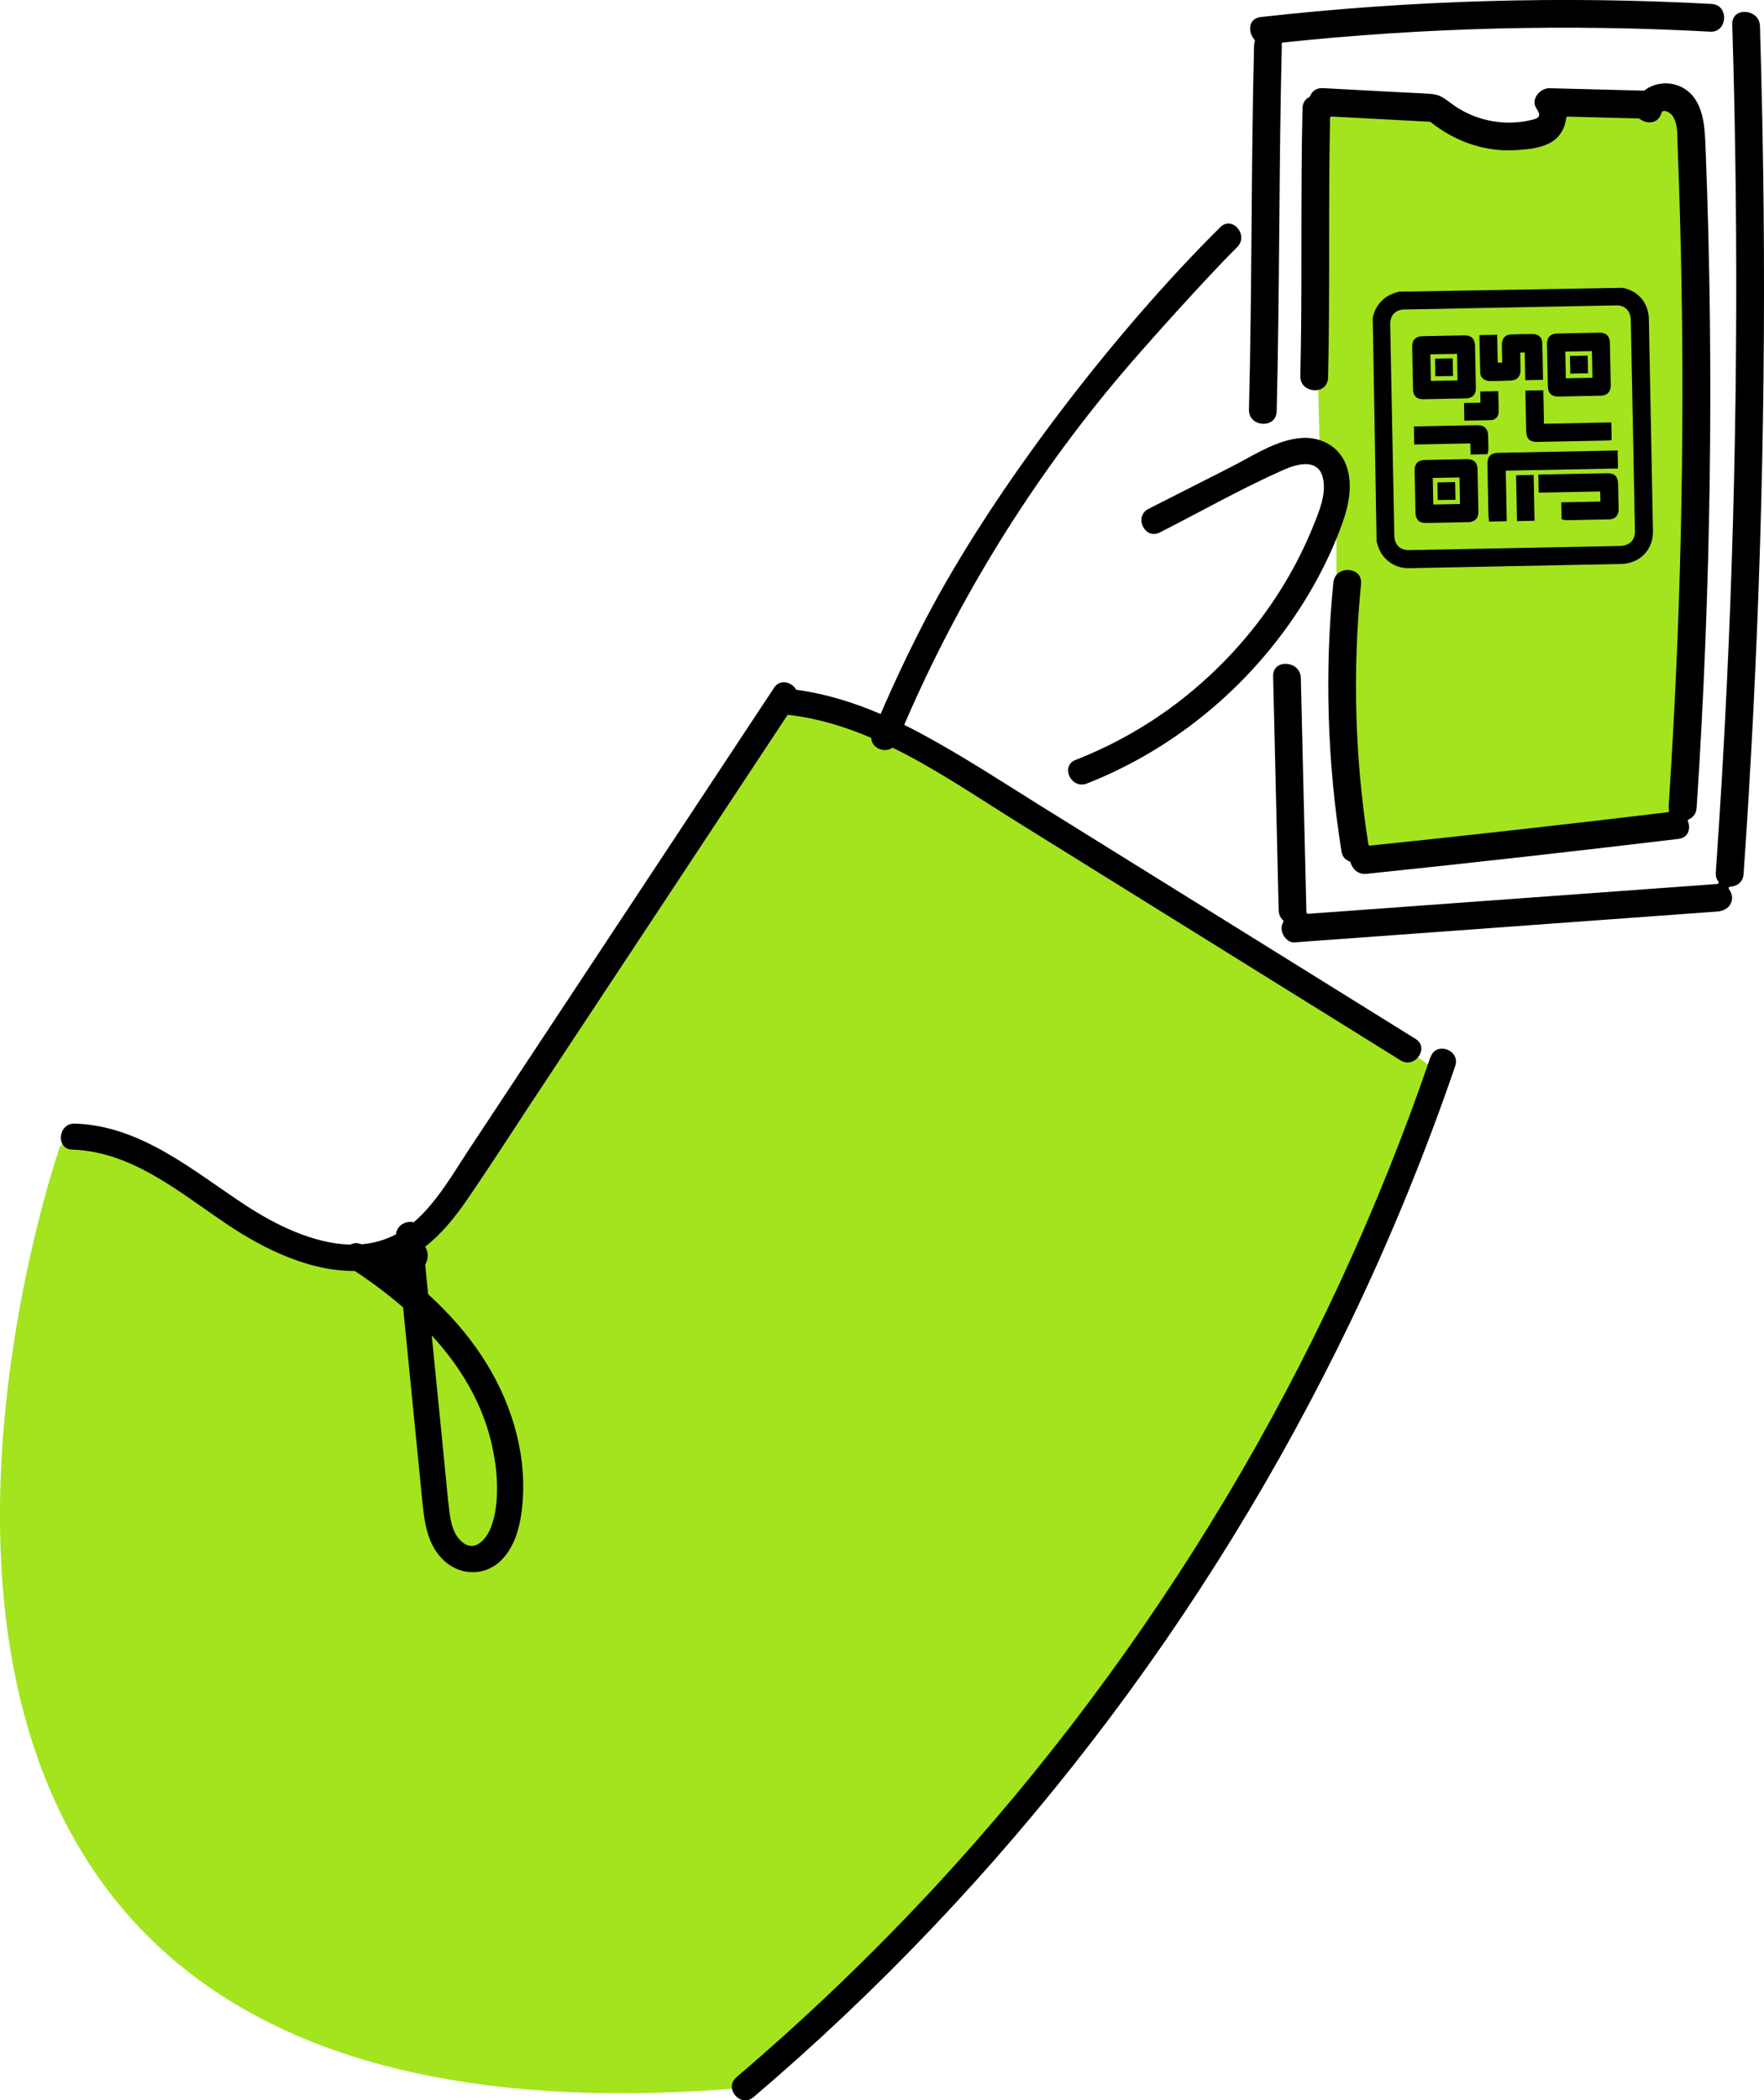 <?xml version="1.0" encoding="UTF-8"?><svg id="Capa_1" xmlns="http://www.w3.org/2000/svg" viewBox="0 0 210.05 250"><polygon points="156.14 11.46 157.14 53.46 159.14 56.46 159.14 70.83 159.14 87.39 162.14 102.46 198.14 98.46 200.14 95.46 202.14 60.46 201.14 15.46 200.14 11.46 196.14 11.46 185.14 12.46 181.14 16.46 173.14 14.46 170.14 12.46 156.14 11.46" style="fill:#a3e41e;"/><path d="m7.14,136.46s-43,123,82,112l22-22,25-30,18-29,14-31,3-9-10-7-46-28-12-7-10-2-42,63-7.23,2.63c-2.41.88-5.07.72-7.36-.42l-12.41-6.21-8-5-7-3-2,2Z" style="fill:#a3e41e;"/><path d="m149.33,5.39c-.18,6.78-.24,14.33-.3,21.63-.06,7.33-.13,14.92-.31,21.73-.01.52.17.96.53,1.27.4.34.98.49,1.52.4.76-.13,1.23-.68,1.25-1.46.18-6.79.24-14.36.31-21.68.06-7.32.13-14.89.3-21.69,0-.11,0-.22-.02-.32,0-.05,0-.1.04-.14.03-.04.07-.06.12-.07,0,0,0,0,.01,0,16.8-1.78,33.91-2.22,50.84-1.29.15,0,.29,0,.42-.02.89-.16,1.31-1.01,1.26-1.77-.04-.66-.45-1.45-1.49-1.51-17.76-.97-35.83-.45-53.7,1.56l-.12.02c-.67.12-.94.53-1.05.85-.2.58-.01,1.33.44,1.82.05.05.06.12.04.18-.05.17-.08.33-.09.49Z"/><path d="m210.01,25.22c-.07-7.23-.22-14.67-.44-22.11-.02-.66-.34-1.06-.61-1.27-.42-.34-1.01-.49-1.54-.4-.74.13-1.17.67-1.15,1.45.81,26.29.59,52.83-.66,78.89-.34,7.22-.78,14.65-1.3,22.08-.03.41.07.77.3,1.06.04.05.05.13.02.19-.03.06-.08.1-.14.11,0,0-48.73,3.55-48.73,3.55-.05,0-.1-.03-.14-.06-.04-.04-.06-.1-.06-.15l-.66-27.85c-.02-.66-.34-1.06-.6-1.27-.41-.34-1-.49-1.54-.4-.75.13-1.18.67-1.16,1.45l.66,27.85c.01.47.19.88.51,1.19.06.06.08.15.03.23-.11.2-.18.43-.19.67-.03.45.19.97.55,1.33.29.29.64.44.98.41l50.34-3.67c.09,0,.18-.02.27-.03.88-.16,1.44-.73,1.5-1.52.02-.35-.12-.77-.37-1.12-.04-.06-.05-.13-.02-.19.03-.05.08-.09.14-.1,0,0,.02,0,.03,0,.09,0,.18-.01.27-.03.77-.14,1.26-.68,1.32-1.46,1.82-26.22,2.63-52.74,2.39-78.82Z"/><path d="m202.03,96.15c1.71-25.98,2.08-52.26,1.08-78.09l-.02-.43c-.09-2.55-.2-5.73-2.64-7.15-.84-.49-1.88-.67-2.87-.49-.65.12-1.25.38-1.74.76-.02.02-.05.03-.08.04-.01,0-.02,0-.04,0l-11.19-.29c-.1,0-.2,0-.3.02-.59.1-1.15.55-1.39,1.11-.13.31-.22.78.11,1.27.29.44.38.7.29.92-.11.27-.42.35-.97.48-.21.05-.43.09-.64.13-.81.14-1.65.19-2.49.15-2.15-.11-4.2-.79-5.94-1.99-.22-.15-.42-.3-.61-.44-.69-.52-1.2-.89-2.2-.97-.95-.07-1.9-.12-2.85-.16-.48-.02-.95-.04-1.43-.07l-8.57-.46c-.15,0-.28,0-.42.02-.71.13-1.02.65-1.13.95-.02.04-.05.08-.09.1-.5.24-.78.71-.8,1.32-.12,4.88-.13,10.51-.13,15.95,0,5.43-.01,11.04-.13,15.92-.01.52.17.96.53,1.27.4.34.98.49,1.53.4.76-.13,1.22-.68,1.24-1.46.12-4.88.13-10.49.13-15.93,0-5.08.01-10.34.11-14.98,0-.05.02-.1.06-.13.03-.03.06-.04.09-.05.01,0,.03,0,.04,0l11.68.62s.08.02.11.04c2.91,2.33,6.43,3.52,9.92,3.35.73-.04,1.51-.09,2.28-.22,1.39-.25,2.37-.71,2.99-1.42.53-.6.86-1.36.95-2.2,0-.08.07-.15.15-.16.01,0,.02,0,.04,0l8.43.22s.08.02.11.04c.42.33.98.49,1.47.4.56-.1.96-.48,1.13-1.08.04-.14.14-.23.28-.25.35-.06.86.3,1.05.57.56.79.58,1.98.59,2.94,0,.18,0,.36.01.53.12,2.88.21,5.76.29,8.65.16,5.68.25,11.4.28,17.01.05,11.21-.15,22.55-.6,33.71-.26,6.39-.61,12.91-1.03,19.37-.01.15,0,.3.04.47.01.05,0,.1-.03.15-.03.04-.07.07-.12.07,0,0,0,0-.01,0-11.65,1.4-23.58,2.74-35.44,3.97-.1.01-.19-.06-.2-.16-1.61-10.19-1.9-20.61-.87-30.98.05-.51-.1-.94-.42-1.24-.37-.34-.95-.5-1.51-.4-.78.14-1.29.69-1.37,1.47-1.05,10.59-.73,21.36.97,32,.09.59.43,1.01.95,1.18.06.02.11.07.12.13.21.75.88,1.47,1.91,1.36,12.32-1.28,24.82-2.68,37.16-4.16l.11-.02c.44-.08.77-.3.96-.64.22-.4.24-.93.05-1.43-.04-.09,0-.2.1-.24.55-.24.88-.72.92-1.35Z"/><path d="m94.03,85.11c3.39.4,6.61,1.39,9.72,2.72,0,1.2,1.58,1.86,2.53,1.16,5.22,2.56,10.13,5.92,14.95,8.92,9.63,5.99,19.26,11.97,28.9,17.96,5.55,3.45,11.09,6.89,16.64,10.34,1.7,1.06,3.49-1.49,1.79-2.55-9.92-6.17-19.85-12.33-29.77-18.5-4.96-3.08-9.92-6.17-14.89-9.25-4.59-2.86-9.14-5.84-13.9-8.42-.77-.42-1.55-.82-2.33-1.21,6.49-15.08,15.21-29.17,25.82-41.71,3.13-3.7,10.39-11.75,13.83-15.16,1.42-1.4-.58-3.79-2.01-2.37-12.49,12.36-26.97,31.1-35.1,46.68-1.92,3.69-3.7,7.45-5.35,11.27-3.22-1.38-6.56-2.42-10.06-2.89-.5-.91-1.89-1.35-2.63-.23-9.71,14.68-19.41,29.37-29.12,44.05-2.38,3.6-4.76,7.2-7.14,10.8-2,3.02-3.88,6.38-6.65,8.77-.87-.23-2.02.33-2.1,1.43-1.32.69-2.7,1.07-4.12,1.19-.47-.21-.93-.17-1.31.04-4.37-.11-8.91-2.34-12.46-4.67-6.29-4.12-12.46-9.49-20.37-9.74-2-.06-2.3,3.04-.29,3.1,7.17.23,12.84,5.16,18.52,8.95,4.34,2.9,9.76,5.55,15.12,5.49,1.99,1.32,3.93,2.76,5.75,4.34.4,4.06.81,8.13,1.21,12.19.34,3.43.68,6.87,1.02,10.3.28,2.82.53,5.89,2.86,7.84,1.94,1.62,4.69,1.6,6.53-.17,1.9-1.84,2.45-4.69,2.63-7.23.41-6.05-1.54-12.06-4.84-17.08-1.81-2.76-4-5.21-6.43-7.42-.12-1.17-.23-2.34-.35-3.51.15-.26.25-.56.29-.85.05-.36-.03-.85-.22-1.16-.02-.04-.05-.09-.08-.13,1.96-1.53,3.56-3.52,4.97-5.56,2.5-3.63,4.88-7.35,7.31-11.03,5-7.56,9.99-15.12,14.99-22.67,5.3-8.02,10.61-16.04,15.91-24.07.08.02.17.05.26.06Zm-35.05,89.04c.31,2.37.36,5.09-.42,7.38-.61,1.81-2.25,3.58-3.92,1.62-.8-.94-1-2.24-1.15-3.42-.19-1.49-.31-2.99-.46-4.49-.29-2.92-.58-5.83-.87-8.75-.25-2.51-.5-5.02-.75-7.54,3.89,4.24,6.77,9.28,7.55,15.2Z"/><path d="m170.34,125.8c-6.27,18.34-14.47,36-24.43,52.62-9.92,16.55-21.55,32.12-34.67,46.27-7.4,7.97-15.27,15.51-23.55,22.56-1.53,1.3.48,3.68,2.02,2.38,14.91-12.68,28.46-26.95,40.4-42.46,11.9-15.45,22.17-32.15,30.64-49.72,4.78-9.93,8.96-20.14,12.53-30.56.65-1.9-2.27-2.98-2.92-1.08Z"/><path d="m140.74,83.23c-3.85,3.02-8.11,5.44-12.66,7.22-1.87.73-.53,3.54,1.34,2.81,9.23-3.62,17.33-9.9,23.26-17.84,2.99-3.99,5.48-8.47,7.17-13.16.77-2.15,1.28-4.68.45-6.89-.83-2.22-2.98-3.39-5.29-3.24-2.99.2-5.82,2.13-8.42,3.45-3.28,1.66-6.55,3.33-9.83,4.99-1.78.9-.46,3.72,1.34,2.81,4.89-2.48,9.73-5.24,14.75-7.46,1.59-.7,4.05-1.39,4.65.87.51,1.93-.43,4.1-1.14,5.86-3.27,8.08-8.76,15.2-15.61,20.57Z"/><path d="m164.86,66.37c.73.79,1.63,1.21,2.67,1.26.07,0,.15,0,.26,0h.08c8.39-.17,16.77-.33,25.16-.5.23,0,.46-.03.68-.07,1.54-.27,2.7-1.35,3.03-2.89.06-.29.09-.6.09-.93-.16-8.43-.32-16.86-.49-25.28-.04-1.91-1.28-3.36-3.14-3.7l-26.61.46h-.05s-.02.01-.02.01c-.61.18-1.24.4-1.78.88-.71.63-1.13,1.37-1.28,2.25l.46,26.57.02.1c.18.63.41,1.29.93,1.85Zm2.41-29.53c8.39-.17,16.77-.33,25.15-.49h0c1.09-.02,1.75.64,1.77,1.77.06,2.85.11,5.69.17,8.54l.32,16.49c.02.82-.26,1.34-.88,1.64-.24.12-.55.19-.86.19-8.93.19-17.69.36-25.08.5h-.04c-1.1.02-1.77-.63-1.79-1.73-.17-8.37-.33-16.75-.49-25.12-.02-1.11.63-1.78,1.72-1.8Z"/><path d="m177.12,55.21c.03,1.8.07,3.61.1,5.41l.02.78c0,.07,0,.14.02.21l.05.47,2.11-.04-.12-6.02,12.96-.25h.4s-.04-2.15-.04-2.15l-14.23.28c-.88.02-1.29.45-1.27,1.32Z"/><path d="m168.25,46.3c.02.83.44,1.24,1.26,1.22,1.67-.03,3.35-.06,5.02-.1.11,0,.2-.01.3-.03.61-.11.92-.52.91-1.21-.03-1.68-.06-3.37-.1-5.05-.02-.8-.45-1.22-1.24-1.21-1.68.03-3.37.06-5.05.1-.79.02-1.21.45-1.19,1.26,0,.53.02,1.07.03,1.6l.07,3.42Zm5.25-4.18l.06,3.16-3.18.06-.06-3.16,3.18-.06Z"/><path d="m185.58,47.2l4.99-.1c.11,0,.21-.01.31-.03.62-.11.93-.53.92-1.26l-.07-3.44c0-.53-.02-1.05-.03-1.58-.02-.78-.45-1.2-1.22-1.19-1.67.02-3.38.06-5.09.1-.77.02-1.19.46-1.18,1.24.03,1.68.06,3.37.1,5.05.02.81.45,1.22,1.27,1.21Zm3.98-5.41l.06,3.18-3.17.06-.06-3.18,3.17-.06Z"/><path d="m174.66,54.65h0c-1.66.03-3.33.06-4.99.1-.83.01-1.24.45-1.22,1.29l.07,3.5c0,.51.02,1.02.03,1.52.02.78.45,1.2,1.23,1.19l1.15-.02c1.31-.02,2.62-.05,3.93-.08.09,0,.18-.01.27-.03.6-.11.92-.53.91-1.21-.03-1.68-.06-3.37-.1-5.05-.02-.82-.45-1.22-1.27-1.21Zm-3.99,5.4l-.06-3.16,3.18-.06.06,3.16-3.18.06Z"/><path d="m191.42,56.33h-.02s-.01,0-.02,0l-8.2.16.04,2.15,7.33-.14.02,1.2-4.66.09.04,2.02.34.08s.1.03.18.03l1.31-.02c1.28-.02,2.56-.05,3.83-.08.08,0,.16,0,.23-.02.58-.1.91-.54.9-1.2-.01-.66-.02-1.32-.04-1.99l-.02-1c-.02-.89-.41-1.29-1.28-1.28Z"/><path d="m176.26,44.35c.02.61.49,1.01,1.17,1h.74c.56-.02,1.12-.03,1.68-.05.78-.02,1.21-.46,1.21-1.24,0-.4-.01-.8-.02-1.2l-.02-.9h.54s.06,3.29.06,3.29l2.12-.04-.03-1.56c-.02-.95-.03-1.94-.07-2.91-.02-.58-.46-.98-1.09-.98-.88,0-1.76.01-2.62.05-.65.01-1.05.43-1.09,1.1,0,.14,0,.27,0,.41l.04,1.84h-.54s-.06-3.31-.06-3.31l-2.12.04.03,1.51c.02,1.01.04,1.97.07,2.95Z"/><path d="m181.73,51.3c.02.91.41,1.31,1.29,1.3l8.16-.16c.07,0,.15,0,.24-.01l.49-.04-.04-2.11-8.02.16-.08-3.99-2.13.04.09,4.81Z"/><path d="m177.23,53.53v-.25c-.01-.47-.02-.94-.03-1.41-.02-.86-.45-1.27-1.32-1.26h.02s-7.54.15-7.54.15l.04,2.15,6.68-.13.03,1.32,2.01-.04.08-.34s.03-.11.03-.19Z"/><path d="m174.37,50.07l1.69-.03c.5,0,1.01-.02,1.51-.04.04,0,.08,0,.12-.01.43-.08.75-.44.76-.9.01-.51,0-1.04-.02-1.54l-.02-.99-2.15.04.03,1.33-1.96.04.04,2.11Z"/><rect x="180.58" y="56.54" width="2.09" height="5.46" transform="translate(-1.13 3.6) rotate(-1.13)"/><rect x="170.89" y="42.67" width="2.11" height="2.1" transform="translate(-.79 3.25) rotate(-1.08)"/><rect x="186.96" y="42.36" width="2.11" height="2.1" transform="translate(-.8 3.64) rotate(-1.11)"/><rect x="171.18" y="57.4" width="2.11" height="2.1" transform="translate(-1.07 3.26) rotate(-1.08)"/></svg>